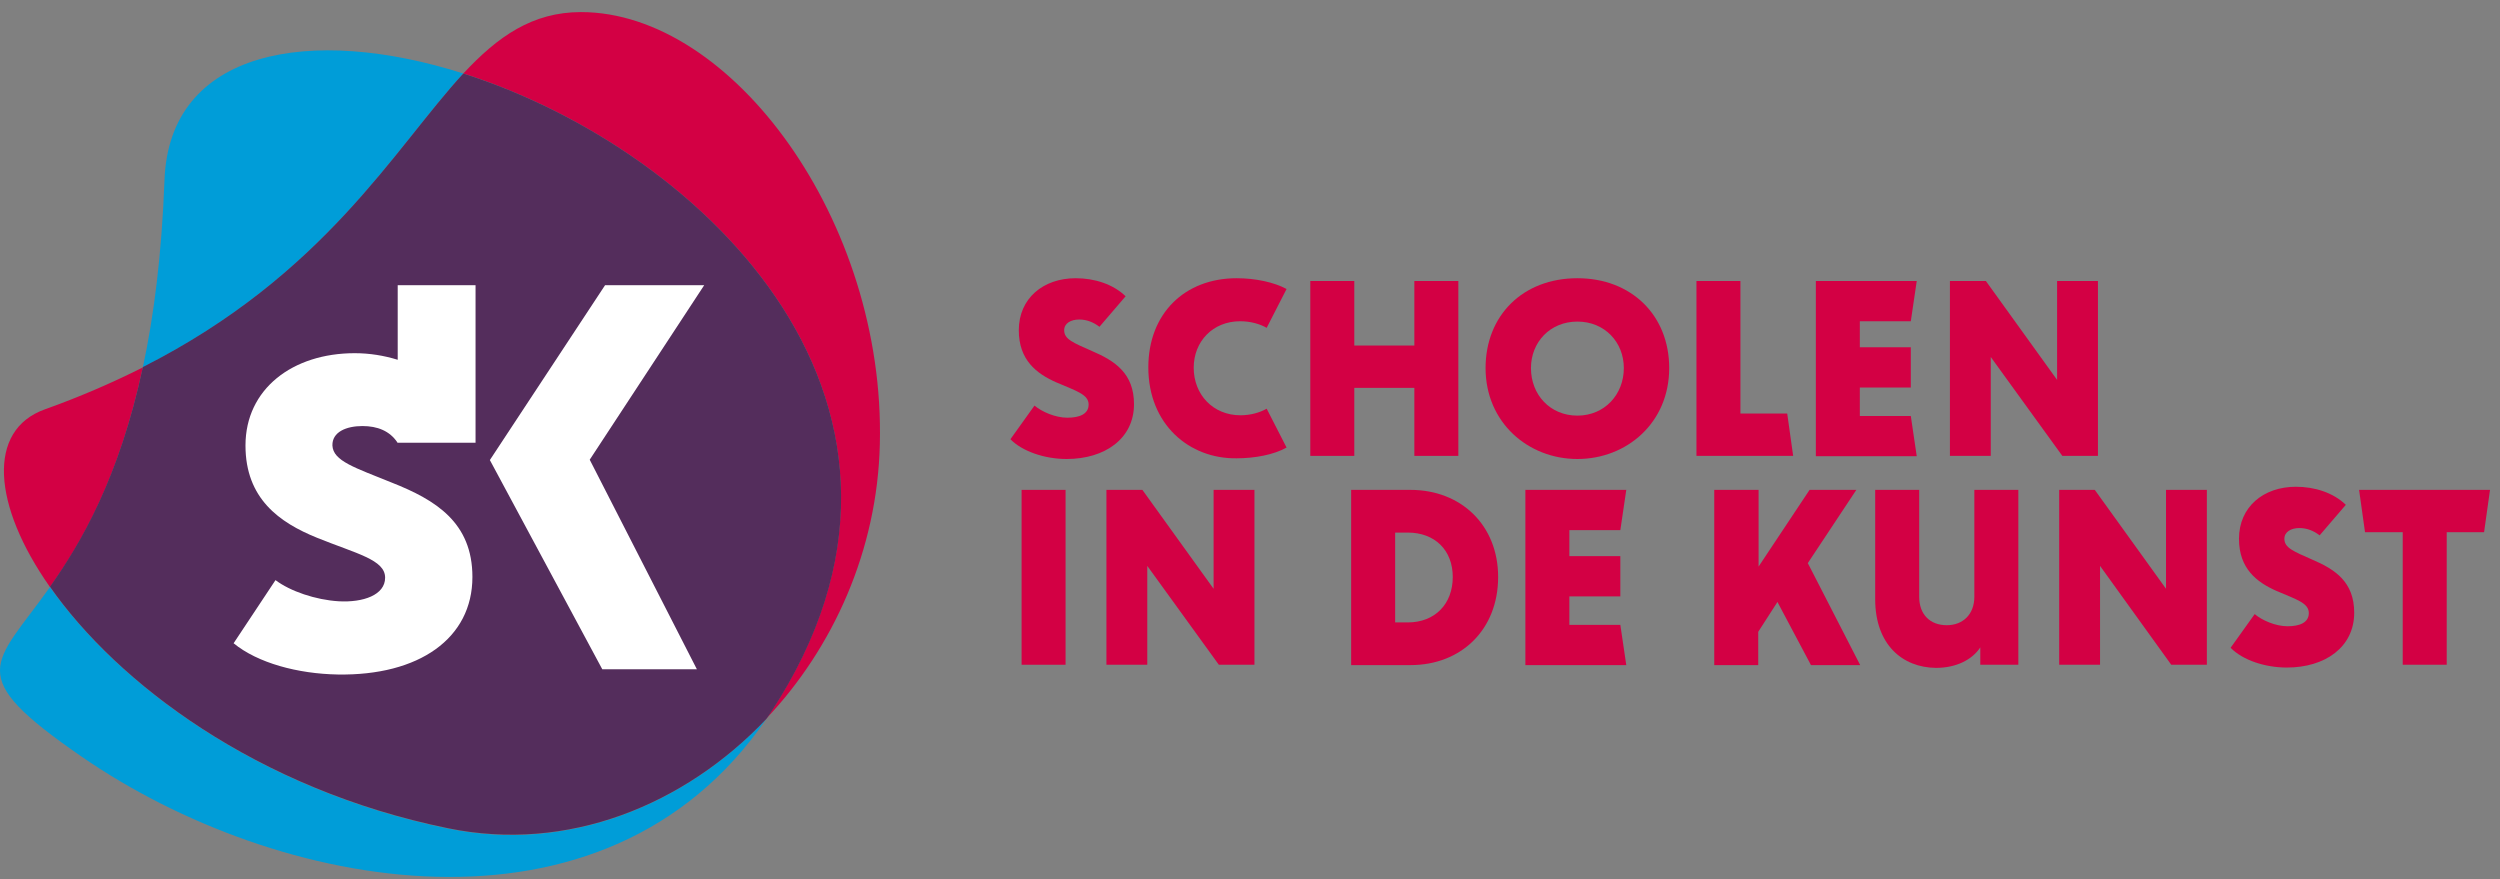 <svg width="145" height="51" viewBox="0 0 145 51" fill="none" xmlns="http://www.w3.org/2000/svg">
	<rect x="0" y="0" width="145" height="51" fill="#808080" stroke="none"/>
	<path d="M58.604 25.475L60.001 23.523C60.426 23.885 61.216 24.227 61.905 24.227C62.593 24.227 63.14 24.026 63.14 23.462C63.14 22.879 62.431 22.677 61.257 22.174C60.123 21.671 59.09 20.886 59.09 19.155C59.09 17.304 60.507 16.137 62.391 16.137C63.484 16.137 64.557 16.479 65.286 17.183L63.768 18.954C63.423 18.693 63.039 18.532 62.593 18.532C62.107 18.532 61.722 18.753 61.722 19.155C61.722 19.679 62.249 19.88 63.342 20.363C64.659 20.927 65.772 21.651 65.772 23.442C65.772 25.435 64.092 26.622 61.864 26.622C60.588 26.622 59.292 26.179 58.604 25.475Z" fill="#D30044"/>
	<path d="M66.603 21.309C66.603 18.189 68.709 16.137 71.726 16.137C72.839 16.137 73.912 16.378 74.621 16.761L73.467 19.015C73.082 18.793 72.536 18.632 71.928 18.632C70.349 18.632 69.235 19.799 69.235 21.329C69.235 22.879 70.349 24.086 71.948 24.086C72.536 24.086 73.082 23.925 73.467 23.704L74.621 25.958C73.872 26.381 72.758 26.582 71.726 26.582C68.972 26.622 66.603 24.61 66.603 21.309Z" fill="#D30044"/>
	<path d="M86.163 21.349C86.163 18.29 88.33 16.137 91.489 16.137C94.627 16.137 96.814 18.29 96.814 21.349C96.814 24.529 94.344 26.622 91.489 26.622C88.634 26.622 86.163 24.509 86.163 21.349ZM94.182 21.349C94.182 19.84 93.068 18.652 91.489 18.652C89.909 18.652 88.796 19.84 88.796 21.349C88.796 22.899 89.909 24.106 91.489 24.106C93.068 24.106 94.182 22.879 94.182 21.349Z" fill="#D30044"/>
	<path d="M98.394 16.298H100.945V23.986H103.659L104.003 26.441H98.394V16.298Z" fill="#D30044"/>
	<path d="M105.319 16.298H111.171L110.827 18.632H107.87V20.142H110.827V22.476H107.87V24.127H110.827L111.171 26.461H105.319V16.298Z" fill="#D30044"/>
	<path d="M113.095 16.298H115.181L119.312 22.034V16.298H121.681V26.441H119.615L115.464 20.705V26.441H113.095V16.298Z" fill="#D30044"/>
	<path d="M61.803 28.413H59.252V38.556H61.803V28.413Z" fill="#D30044"/>
	<path d="M64.173 28.413H66.258L70.389 34.149V28.413H72.758V38.556H70.693L66.542 32.821V38.556H64.173V28.413Z" fill="#D30044"/>
	<path d="M78.367 28.413H81.81C84.746 28.413 86.892 30.466 86.892 33.465C86.892 36.524 84.746 38.576 81.81 38.576H78.367V28.413ZM80.919 36.101H81.648C83.227 36.101 84.26 35.034 84.26 33.465C84.26 31.915 83.227 30.889 81.648 30.889H80.919V36.101Z" fill="#D30044"/>
	<path d="M88.472 28.413H94.324L93.98 30.748H91.023V32.257H93.98V34.592H91.023V36.242H93.98L94.324 38.576H88.472V28.413Z" fill="#D30044"/>
	<path d="M99.447 28.413H101.998V32.861L104.955 28.413H107.668L104.853 32.66L107.891 38.576H105.036L103.092 34.914L101.978 36.644V38.576H99.427V28.413H99.447Z" fill="#D30044"/>
	<path d="M108.761 34.753V28.413H111.313V34.612C111.313 35.638 111.941 36.262 112.913 36.262C113.844 36.262 114.512 35.638 114.512 34.612V28.413H117.064V38.556H114.857V37.55C114.391 38.254 113.48 38.737 112.285 38.737C110.341 38.717 108.761 37.389 108.761 34.753Z" fill="#D30044"/>
	<path d="M119.413 28.413H121.498L125.629 34.149V28.413H127.998V38.556H125.933L121.802 32.821V38.556H119.433V28.413H119.413Z" fill="#D30044"/>
	<path d="M129.375 37.571L130.772 35.618C131.198 35.981 131.987 36.323 132.676 36.323C133.364 36.323 133.911 36.121 133.911 35.558C133.911 34.974 133.202 34.773 132.028 34.27C130.894 33.767 129.861 32.982 129.861 31.251C129.861 29.4 131.279 28.232 133.162 28.232C134.255 28.232 135.329 28.575 136.058 29.279L134.539 31.05C134.195 30.788 133.81 30.627 133.364 30.627C132.878 30.627 132.494 30.849 132.494 31.251C132.494 31.774 133.02 31.976 134.114 32.459C135.43 33.022 136.544 33.747 136.544 35.538C136.544 37.53 134.863 38.718 132.635 38.718C131.38 38.718 130.084 38.295 129.375 37.571Z" fill="#D30044"/>
	<path d="M139.338 30.868H137.171L136.827 28.413H144.421L144.076 30.868H141.91V38.556H139.358V30.868H139.338Z" fill="#D30044"/>
	<path d="M82.032 22.496H78.549V26.441H75.998V16.298H78.549V20.041H82.032V16.298H84.584V26.441H82.032V22.496Z" fill="#D30044"/>
	<path d="M2.594 23.745C-0.767 24.952 -0.443 29.299 2.898 34.049C4.7 31.533 6.907 27.75 8.284 21.31C6.563 22.175 4.68 23 2.594 23.745Z" fill="#D30044"/>
	<path d="M33.697 0.701C30.883 0.701 28.878 2.11 26.873 4.263C40.825 8.711 56.356 23.644 44.652 41.374C44.571 41.475 44.51 41.596 44.429 41.696C48.338 37.571 50.889 31.895 51.031 25.757C51.355 12.837 42.465 0.701 33.697 0.701Z" fill="#D30044"/>
	<path d="M26.873 4.263C18.024 1.446 9.803 2.854 9.54 10.462C9.378 14.748 8.932 18.311 8.284 21.309C18.855 15.936 22.884 8.59 26.873 4.263Z" fill="#009DD8"/>
	<path d="M25.982 48.056C14.866 45.782 6.827 39.623 2.898 34.049C-0.342 38.617 -2.205 39.1 4.741 43.89C15.999 51.658 35.054 55.422 44.45 41.696C39.691 46.728 32.908 49.485 25.982 48.056Z" fill="#009DD8"/>
	<path d="M26.873 4.264C22.884 8.591 18.855 15.936 8.285 21.29C6.908 27.73 4.68 31.513 2.898 34.029C6.806 39.604 14.866 45.762 25.982 48.036C32.928 49.465 39.691 46.708 44.45 41.697C44.531 41.596 44.592 41.475 44.672 41.375C56.356 23.665 40.845 8.711 26.873 4.264Z" fill="#542D5C"/>
	<path d="M27.582 25.657V16.54H23.067V20.867C22.277 20.625 21.447 20.485 20.576 20.485C16.971 20.485 14.238 22.558 14.238 25.838C14.238 28.917 16.202 30.306 18.389 31.191C20.677 32.117 22.337 32.459 22.337 33.506C22.337 34.512 21.062 34.955 19.644 34.874C18.308 34.794 16.83 34.291 15.979 33.647L13.549 37.309C14.947 38.456 17.275 39.08 19.584 39.121C24.302 39.201 27.4 37.028 27.4 33.465C27.4 30.306 25.274 28.998 22.722 27.991C20.596 27.126 19.32 26.744 19.28 25.838C19.26 25.053 20.09 24.711 21.021 24.711C21.892 24.711 22.601 24.993 23.046 25.657V25.677H27.582V25.657Z" fill="white"/>
	<path d="M40.42 38.819L34.204 26.663L40.845 16.54H35.095L28.412 26.683L34.933 38.819H40.42Z" fill="white"/>
</svg>
